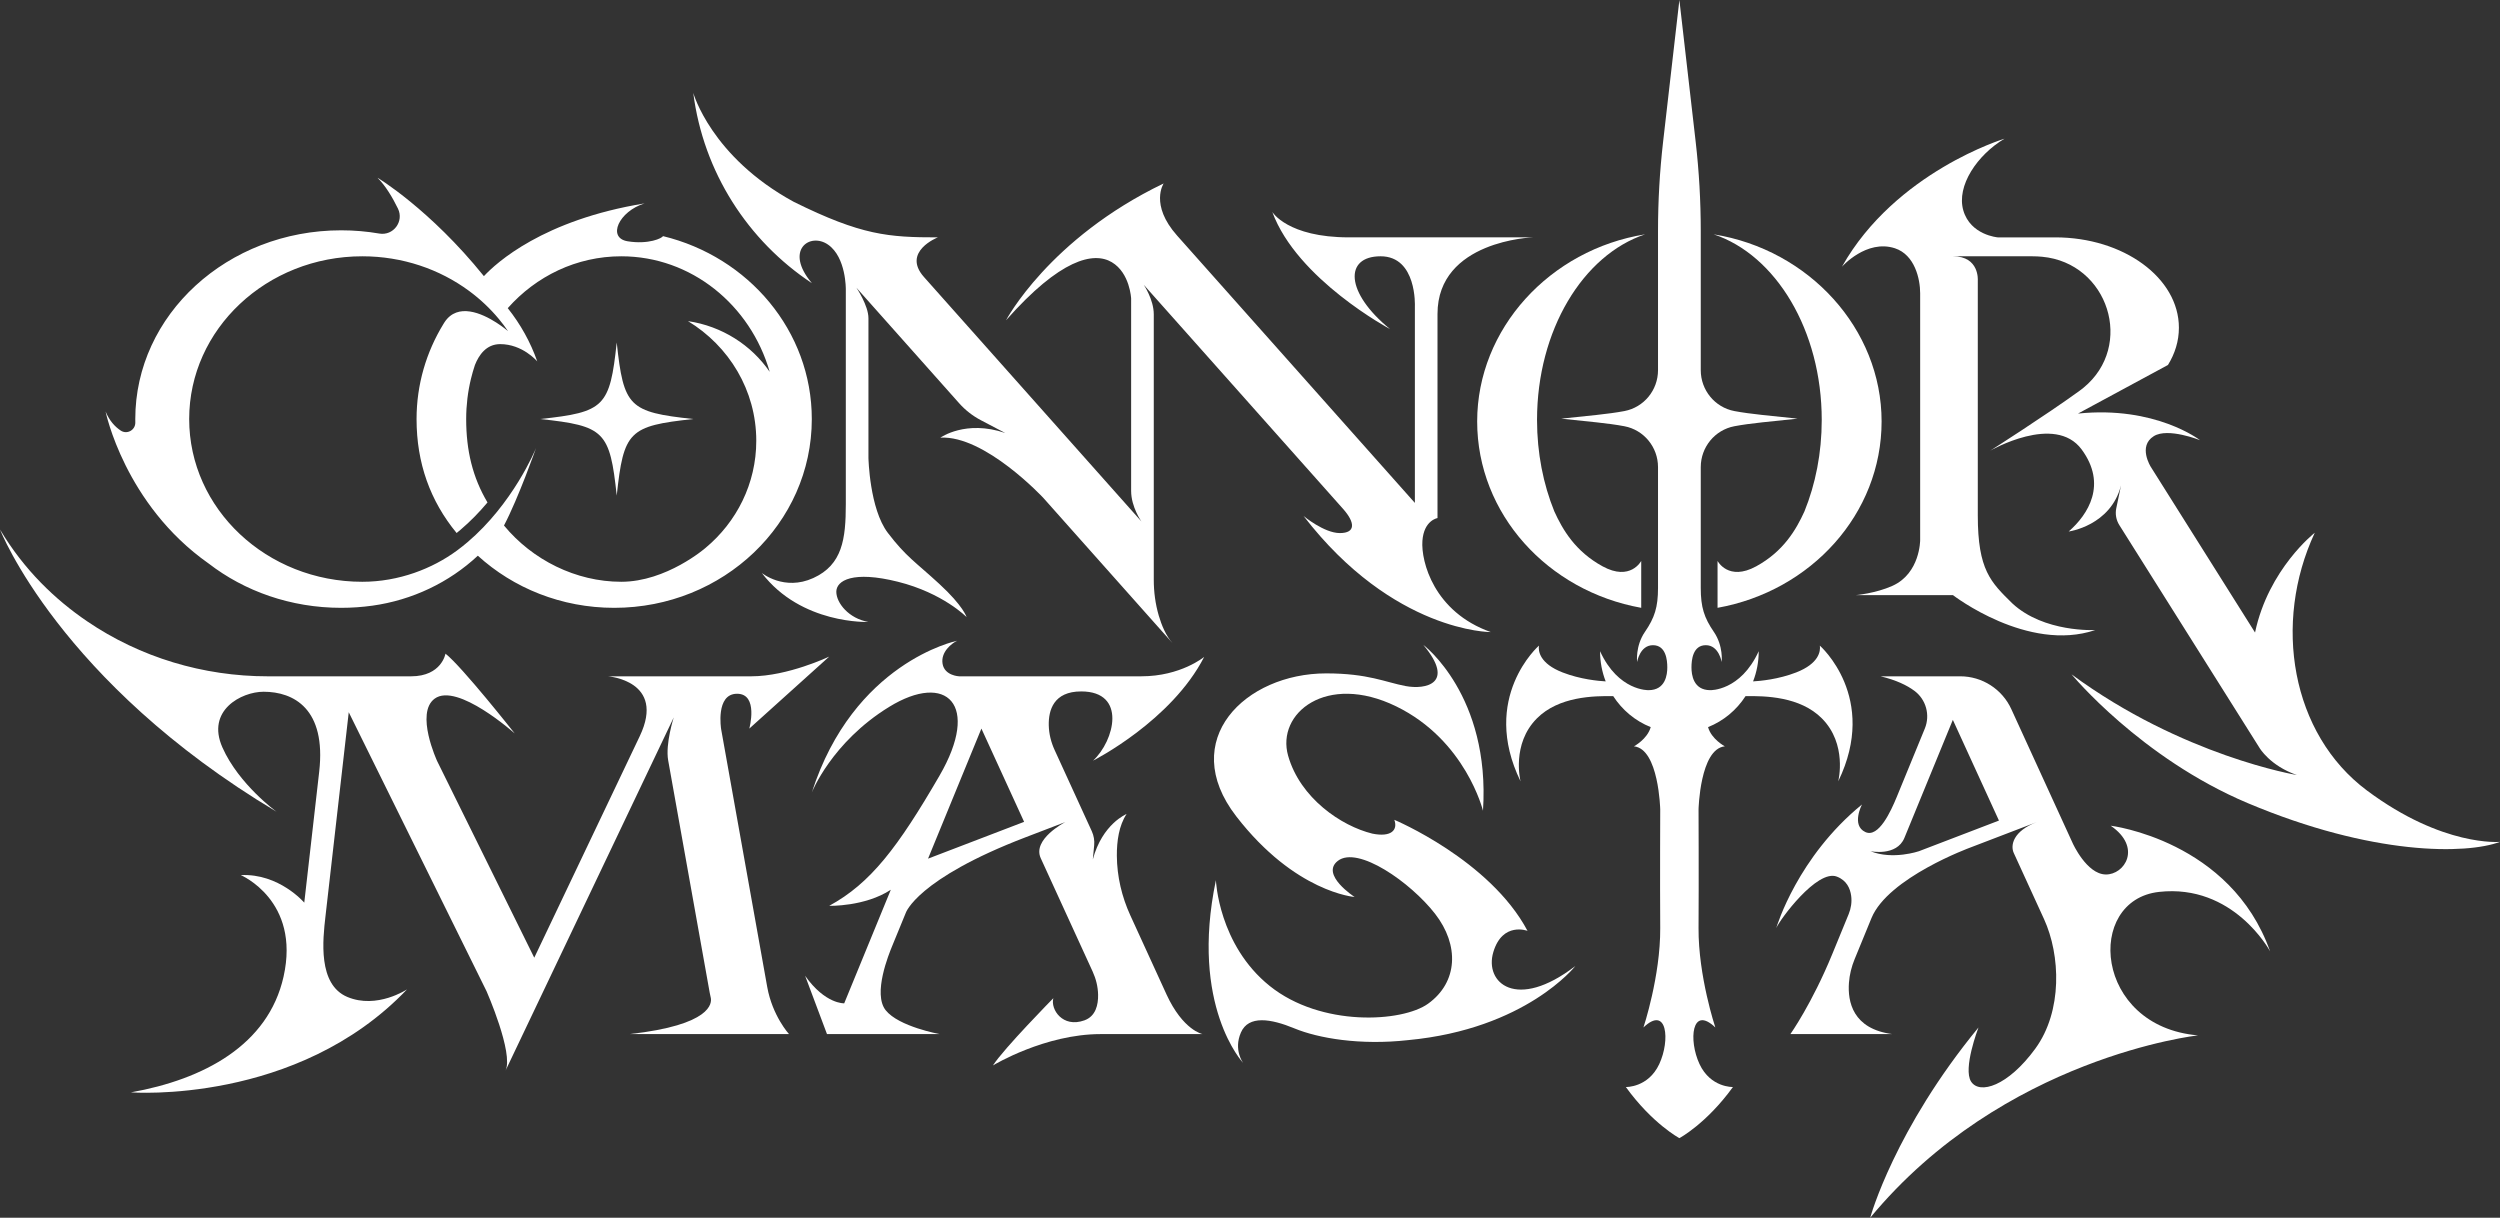 <?xml version="1.0" encoding="UTF-8"?>
<svg id="MASTA_V2" data-name="MASTA V2" xmlns="http://www.w3.org/2000/svg" viewBox="0 0 2813.7 1370.57">
  <rect x="0" y="0" width="2813.7" height="1370.57" fill="#333333" stroke="none"/>
  <defs>
    <style>
      .cls-1 {
        fill: white;
        stroke-width: 0px;
      }
    </style>
  </defs>
  <g id="MASTA">
    <path class="cls-1" d="m2429.94,1003.82c83.6-9.29,124.39,65.77,124.98,66.88-44.2-124.98-179.4-141.38-179.4-141.38,35.64,24.48,15.68,55.37-5.7,54.89-21.39-.47-36.97-35.03-36.97-35.03l-69.16-151.07c-10.3-22.5-32.78-36.94-57.53-36.94h-89.71c17.73,4.22,29.85,10.17,38.14,16.32,13.19,9.78,17.98,27.31,11.75,42.5l-31.63,77.07c-6.51,15.87-20.4,46.34-35.31,39.39-16.11-7.51-3.8-31.01-3.8-31.01-72.28,58.94-95.75,136.66-96.46,139.07,3.96-9.44,45.9-66.46,68.18-57.92,11.17,4.27,15.05,13.49,16.14,21.64.93,6.98-.15,14.08-2.82,20.6l-18.4,44.84c-23.07,56.21-47.19,90.18-47.19,90.18h114.77c-44.61-5.78-50.44-36.46-48.87-57.76.67-9.13,2.91-18.07,6.38-26.53,2.56-6.23,7.9-19.25,18.99-46.29,18.69-45.53,111.29-79.41,111.29-79.41l74.69-28.61c-26.53,10.16-29.85,26.01-25.82,34.81,4.03,8.8,15.62,34.12,34.07,74.43,18.46,40.32,21.02,103.46-9.87,145.76-30.89,42.3-62.73,51.8-72.24,37.07-9.38-14.55,7.88-59.81,8.31-60.93-94.42,114.93-121.47,212.66-121.88,214.18,149.71-181.05,368.9-205.29,368.9-205.29-117.27-9.98-127.25-152.2-43.84-161.46Zm-270.17-45.81s-29.48,10.16-54.67,0c0,0,29.57,6.19,38.26-14.97,8.69-21.17,54.52-132.85,54.52-132.85l51.89,113.35-90,34.47Z"/>
    <path class="cls-1" d="m2048.19,726.63c.95,6.18-.95,20.2-26.61,30.18-20.04,7.79-40.51,9.64-48.52,10.08,4.09-10.51,6.34-21.97,6.34-33.97-20.55,45.03-54.53,43.85-54.53,43.85-19.25,0-21.15-17.59-21.15-25.67s1.42-24.95,16.16-24.95,17.82,18.89,17.82,18.89c0,0,2.14-17.94-8.79-33.86-10.93-15.92-14.74-27.8-14.74-49.42v-136.05c0-22.4,15.83-41.81,37.83-45.99,18.19-3.45,41.47-5.36,71.12-8.54-29.65-3.18-52.92-5.09-71.12-8.54-22.01-4.18-37.83-23.59-37.83-45.99v-156.79c0-33.53-1.91-67.03-5.73-100.34-7.22-62.96-18.33-159.52-18.33-159.52,0,0-11.1,96.58-18.32,159.54-3.82,33.3-5.73,66.79-5.73,100.3v156.81c0,22.4-15.83,41.81-37.84,45.99-18.19,3.45-41.46,5.36-71.1,8.54,29.64,3.18,52.91,5.08,71.1,8.54,22.01,4.18,37.84,23.59,37.84,45.99v136.05c0,21.62-3.81,33.5-14.74,49.42-10.93,15.92-8.79,33.86-8.79,33.86,0,0,3.09-18.89,17.82-18.89s16.16,16.87,16.16,24.95-1.9,25.67-21.15,25.67c0,0-33.98,1.18-54.53-43.85,0,12,2.25,23.46,6.34,33.97-8.01-.44-28.48-2.29-48.52-10.08-25.66-9.98-27.56-24-26.61-30.18,0,0-66.65,58.32-20.69,152.77-.27-1.08-10.3-41.95,18.31-70.79,24.63-24.83,64.17-25.48,86-25.11,10.14,15.67,24.86,27.96,42.19,34.85-3.76,13.59-18.88,21.62-18.88,21.62,28.04,2.86,29.58,71.05,29.58,71.05,0,0-.36,79.26,0,133.43.36,54.18-18.89,111.93-18.89,111.93,26.73-25.49,30.3,14.43,17.82,41.16-12.47,26.74-37.63,25.87-37.63,25.87,29.92,41.37,60.26,57.54,60.26,57.54,0,0,30.35-16.17,60.27-57.54,0,0-25.16.87-37.63-25.87-12.48-26.73-8.91-66.65,17.82-41.16,0,0-19.25-57.75-18.89-111.93.36-54.17,0-133.43,0-133.43,0,0,1.54-68.19,29.58-71.05,0,0-15.12-8.03-18.88-21.62,17.33-6.89,32.05-19.18,42.19-34.85,21.83-.37,61.37.28,86,25.11,28.61,28.84,18.58,69.71,18.31,70.79,45.96-94.45-20.69-152.77-20.69-152.77Z"/>
    <path class="cls-1" d="m1601.94,725.8s75.68,56.91,67.13,186.65c0,0-19.37-79.37-97.78-117.5-78.42-38.14-135.09,7.84-121.54,55.6,13.54,47.76,59.88,79.13,94.81,87.68,21.03,4.28,28.99-3.92,24.71-15.56,0,0,107.52,45.15,149.94,124.99,0,0-28.16-10.69-38.5,23.88-10.34,34.57,26.02,66.65,92.32,15.68,0,0-55.6,70.93-188.2,83.41-54.18,6.06-101.23-2.14-127.96-13.19-26.73-11.05-51.68-14.97-60.24,4.63-8.55,19.6,2.5,34.22,2.5,34.22,0,0-60.26-64-30.65-205.66,0,0,2.85,72.71,60.59,119.05,57.74,46.34,149.01,40.94,178.22,19.96,33.74-24.24,35.29-65.94,7.84-101.23-27.45-35.29-86.94-76.99-109.43-59.52-19.96,15.5,18.89,40.63,18.89,40.63,0,0-67.01-4.99-133.31-90.89-66.3-85.9,10.34-160.75,101.23-160.75,47.41,0,66.65,9.98,89.47,14.26,22.81,4.28,56.32-2.85,19.96-46.34Z"/>
    <path class="cls-1" d="m1312.71,1118.82l-40.55-88.57c-9.63-21.03-14.98-43.83-15.17-66.96-.13-16.55,2.36-34.18,10.97-47.16,0,0-27.33,11.05-38.02,51.21l1.53-15.94c.52-5.42-.4-10.88-2.66-15.84l-41.9-91.53c-3.99-8.71-6.33-18.13-6.54-27.71-.37-16.85,5.34-38.13,36.5-38.13,51.55,0,37.55,55.58,13.32,77.93,1.35-.69,88.31-44.99,125.09-116.78,0,0-26.37,21.83-70.57,21.83h-205.31s-16.22-.62-18.53-13.99c-2.32-13.35,10.3-23.15,16.37-26.01-1.79.37-116.66,24.67-163.58,170.84,0,0,22.11-56.43,86.97-96.35,64.85-39.92,103.37-2.81,56.67,77.54-46.69,80.36-77.3,120.89-124.04,146.3,0,0,40.11,1.09,69.35-18.1l-52.45,127.82s-21.29,1.13-43.99-30.95l24.6,65.58h126.89s-46.1-8.29-60.83-26.85c-14.73-18.55,3.62-63.29,7.46-72.63,3.83-9.34,15.12-36.86,15.12-36.86,0,0,12.27-38.2,135.22-85.3l44.45-17.02c-1.01.52-37.41,19.54-27.74,40.68,8.33,18.19,46.95,102.53,58.45,127.65,3.75,8.2,5.94,17.05,6.11,26.07.21,11.26-2.62,24.21-15.47,28.82-24.47,8.79-38.26-12.36-34.93-24.95,0,0-55.82,56.77-67.95,75.67.9-.54,58.58-35.28,121.18-35.28h114.77s-22.01-4.02-40.79-45.03Zm-268.22-152.42l60.07-146.39,48.06,104.97-108.13,41.42Z"/>
    <path class="cls-1" d="m0,595.93s66.77,171.56,311.29,317.7c0,0-42.42-30.65-60.95-72.36-18.53-41.7,21.39-62.73,46.34-62.73,33.86,0,70.64,19.18,62.58,89.93-8.07,70.74-16.81,147.44-16.81,147.44,0,0-28.3-33.12-71.43-30.99,0,0,67.37,28.51,48.12,114.3-17.27,76.99-89.82,115.6-171.8,130.22,0,0,186.77,14.26,310.81-115.96,0,0-33.91,22.61-67.25,8.55-33.33-14.05-27.59-64.43-24.6-90.6,2.99-26.18,26.21-229.83,26.21-229.83l155.15,314.11s30.63,69.7,21.3,89.28l189.34-397.57s-9.6,29.81-6.28,48.39l46.76,261.58c.33,1.83.75,3.64,1.16,5.45,1.37,6.01,1.1,30.71-91.22,41h179.29s-18.67-20.36-24.54-53.18c-5.87-32.83-51.84-289.98-51.84-289.98,0,0-6.56-39.88,17.92-39.88s13.78,39.21,13.78,39.21l89.94-81.03s-46.69,22.19-87.68,22.19h-161.47s65.72,4.78,35.9,67.4c-29.82,62.62-118.72,249.29-118.72,249.29l-109.29-221.26s-25.03-54.09-2.75-70.33c25.43-18.53,90.06,39.21,90.06,39.21,0,0-59.41-75.33-77.94-89.82,0,0-4.28,25.51-38.73,25.51h-161.33c-72.48,0-143.56-21.25-203.46-62.05-35.46-24.15-70.61-57.44-97.86-103.19Z"/>
  </g>
  <g id="CONNOR">
    <path id="R" class="cls-1" d="m2287.2,288.45c3.77,0,7.48.18,11.14.52,74.53,6.96,104.44,100.08,46.53,147.49-1.45,1.18-2.95,2.34-4.51,3.47-38.85,28.16-100.51,67.37-100.51,67.37,0,0,72.94-42.26,103.01-1.43,28.87,39.21,7.49,73.07-14.61,92.32,0,0,47.29-6.33,58.93-51.95l-5.36,25.8c-1.35,6.5-.13,13.28,3.41,18.9l157.78,250.73s11.7,20.16,42.12,30.62c0,0-128.91-21.39-253.66-113.35,0,0,77.7,94.1,198.3,144.95,140.42,59.21,245.82,57.86,283.96,43.6,0,0-64.16,6.06-149.7-57.74-85.54-63.8-106.22-188.55-58.81-290.14,0,0-52.1,40.63-67.22,112.28l-117.29-186.39s-14.83-23.22,3.32-34.6c15.92-9.98,52.04,4.51,52.04,4.51,0,0-50.14-38.97-137.35-29.94l101.26-54.69c7.92-12.78,12.33-26.97,12.33-41.91,0-56.18-62.32-101.72-139.19-101.72h-64.7s-30.65-2.47-38.73-30.27c-8.08-27.8,15.92-62.73,46.34-80.79,0,0-122.73,37.19-182.97,144.12,0,0,27.56-31.25,59.64-20.79,22.34,7.37,28.4,34.46,28.4,50.61v277.78s.14,37.44-31.25,51.56c-19.01,8.55-41.35,10.46-41.35,10.46h109.54s84.24,64.99,160.16,39.27c0,0-57.74,3.15-93.39-30-24.24-23.88-38.85-37.43-38.85-99.09v-264.48s2.02-27.09-27.92-27.09h89.18Z"/>
    <g id="O">
      <path class="cls-1" d="m1803.68,637.4c31.35,17.14,43.48-6.08,43.48-6.08v52.77c-105.16-18.85-184.63-105.61-184.63-209.8s81.71-193.38,189.05-210.56c-69.87,23.17-121.68,107.93-121.68,208.94,0,37.23,7.04,72.27,19.43,102.82,9.45,20.82,23.7,45.16,54.35,61.91Z"/>
      <path class="cls-1" d="m1976.55,637.4c-31.35,17.14-43.48-6.08-43.48-6.08v52.77c105.16-18.85,184.63-105.61,184.63-209.8s-81.71-193.38-189.05-210.56c69.87,23.17,121.68,107.93,121.68,208.94,0,37.23-7.04,72.27-19.43,102.82-9.45,20.82-23.7,45.16-54.35,61.91Z"/>
    </g>
    <path id="NN" class="cls-1" d="m913.66,318.63c-71.72-47.48-122.03-124.69-133.4-214.05,0,0,20.05,71.94,113.08,122.56,76.28,37.78,106.58,40.01,162.18,40.01,0,0-40.98,16.1-15.58,44.65,25.4,28.55,244.7,275.11,244.7,275.11,0,0-11.57-16.17-11.57-34.46v-216.48s-1.31-28.75-21.74-40.87c-20.44-12.12-57.98-3.8-119.05,65.35,0,0,48.36-91.96,177.39-153.98,0,0-15.94,23.75,15.11,58.65,31.04,34.9,267.64,300.89,267.64,300.89v-221.25s2.53-56.32-38.58-56.32-39.92,40.87,10.69,81.98c0,0-104.79-55.96-132.59-131.88,0,0,17.11,28.6,86.26,28.6h207.09s-107.41,3.48-107.41,86.17v229.78s-15.33,2.38-16.99,25.66c-1.66,23.29,12.98,80.02,76.99,102.65,0,0-109.54.48-210.77-130.69,0,0,23.05,19.25,40.87,19.25s17.44-11.68,3.57-27.28c-13.88-15.6-224.28-252.15-224.28-252.15,0,0,11.28,16.62,11.28,33.25v298.79c0,13.59,1.78,27.15,5.59,40.2,3.19,10.93,8.1,22.73,15.52,31.08l-145.31-163.37s-65.81-70.77-115.94-67.92c0,0,28.51-20.44,72.95-5.23l-27.4-14.39c-9.27-4.87-17.58-11.37-24.53-19.19l-115.55-129.91s13.54,20.02,13.54,34.28v157.25s1.16,57.27,21.83,84.36c20.67,27.09,30.89,32.55,57.98,57.5,27.09,24.95,30.65,37.31,30.65,37.31,0,0-26.38-27.02-77.23-39.77-50.85-12.75-69.39-1.34-69.39,11.25s14.08,30.18,36.15,33.98c0,0-75.59,3.09-120.03-55.13,0,0,25.19,20.67,57.98,5.7,32.79-14.97,36.59-43.96,36.59-83.41v-241.43s.48-36.12-19.96-50.38c-20.44-14.26-49.66,6.19-18.3,43.25Z"/>
    <g id="CO">
      <path class="cls-1" d="m746.12,265.73c-.69,2.28-16.14,9.65-39.66,5.84-23.52-3.8-9.98-33.74,19.01-42.65-114.23,18.59-166.98,66.98-180.85,81.88-60.89-75.54-119.74-110.75-119.74-110.75,9.05,9.05,16.83,22.03,23.02,34.74,7.03,14.43-5.17,30.79-20.99,28.07-13.91-2.39-28.26-3.65-42.93-3.65-127.97,0-231.72,95.11-231.72,212.44,0,1.27.01,2.54.04,3.81.17,8.57-9.31,13.89-16.44,9.13-6.48-4.33-12.76-11.05-17.03-21.49,0,0,21.31,104.5,115.98,171.12l-.02-.03c40.31,31.13,92.35,49.9,149.18,49.9,11.93,0,23.66-.82,35.1-2.42,44.87-6.25,86.35-26.03,118.73-56.24,39.9,36.34,93.95,58.66,153.45,58.66,122.84,0,222.42-95.11,222.42-212.43,0-99.24-71.24-182.59-167.55-205.93Zm-142.79,238.48s-1.7,4.22-5.17,11.25c0,.01,0,.02-.01.03-6.55,13.33-19.38,36.71-38.78,60.55-9.47,11.65-20.52,23.41-33.17,34.16-3.78,3.21-7.7,6.33-11.77,9.34-27.62,20.38-65.45,35.24-106.66,35.24-107.62,0-194.85-82.01-194.85-183.17s87.23-183.16,194.85-183.16c45.35,0,87.07,14.56,120.18,38.98,12.51,9.22,23.78,19.85,33.56,31.64,3.64,4.38,7.07,8.93,10.27,13.62-.35-.3-5.54-4.76-13.15-9.63-16.24-10.39-43.49-22.68-58.25-.52-.46.68-.91,1.4-1.34,2.15-19.21,31.42-30.21,67.97-30.21,106.97,0,49.49,15.36,92.12,45.08,128.23,1.48-1.18,2.93-2.39,4.37-3.61,11.43-9.71,21.55-20.25,30.39-30.79-16.7-28.08-23.99-58.34-23.99-93.88,0-15.63,1.87-30.81,5.38-45.3,1.28-5.28,2.78-10.46,4.48-15.55.01,0,.01-.01.01-.02,4.38-11.02,12.68-23.44,28.39-23.44,25.02,0,41.23,18.87,41.73,19.46-7.59-21.71-18.88-41.9-33.2-59.95,31.86-35.91,77.3-58.36,127.74-58.36,78.8,0,145.4,54.79,167.09,130.05-20.62-30.07-53.66-51.41-92-57.09,46.16,28.03,76.87,77.87,76.87,134.68,0,48.28-22.18,91.53-57.18,120.63,0,0-43.81,38.06-94.78,38.06s-99.98-24.54-131.98-63.32c16.41-31.25,36.1-87.25,36.1-87.25Z"/>
      <path class="cls-1" d="m780.27,471.6c-72.48,7.77-78.38,13.7-86.15,86.18-7.77-72.48-13.7-78.41-86.18-86.18,72.48-7.77,78.41-13.67,86.18-86.15,7.77,72.48,13.67,78.38,86.15,86.15Z"/>
    </g>
  </g>
</svg>